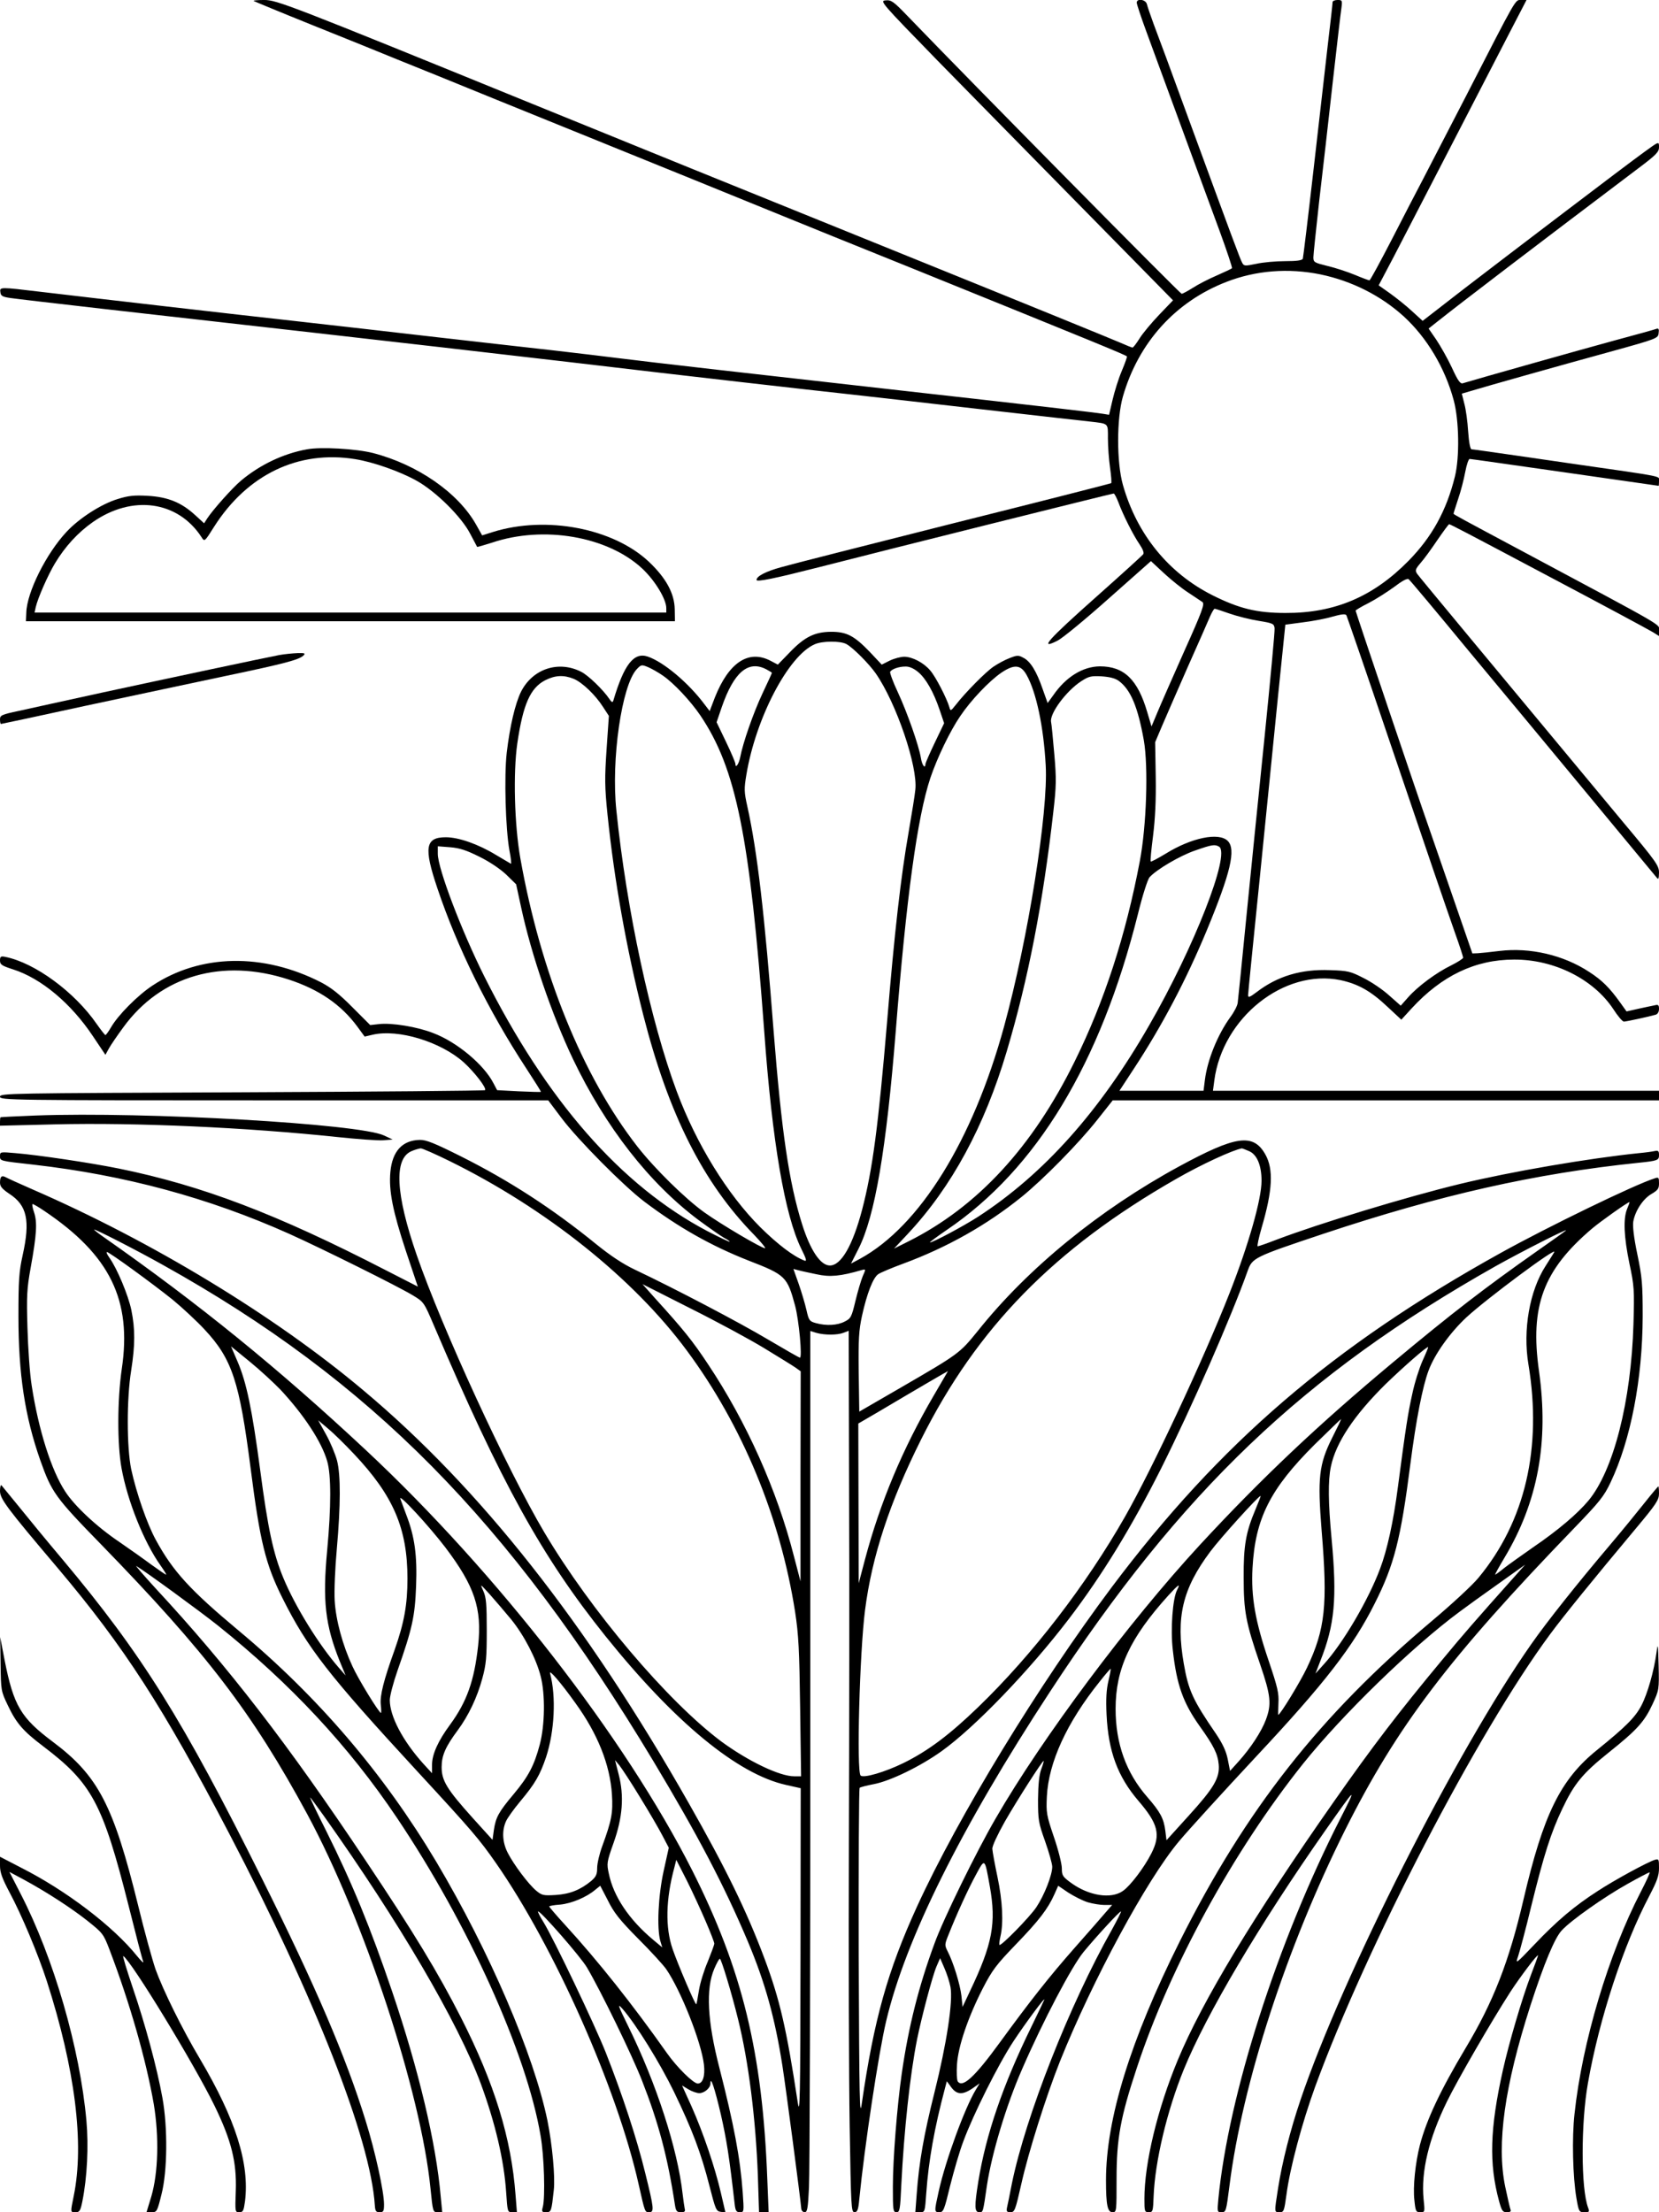 <?xml version="1.0" standalone="no"?>
<!DOCTYPE svg PUBLIC "-//W3C//DTD SVG 20010904//EN"
 "http://www.w3.org/TR/2001/REC-SVG-20010904/DTD/svg10.dtd">
<svg version="1.0" xmlns="http://www.w3.org/2000/svg"
 width="864pt" height="1152pt" viewBox="0 0 864 1152"
 preserveAspectRatio="xMidYMid meet">

<g transform="translate(0,1152) scale(0.1,-0.1)"
fill="#000000" stroke="none">
<path d="M1321 11515 c3 -2 140 -59 304 -125 165 -66 365 -147 445 -180 80
-32 312 -126 515 -209 851 -345 1369 -555 1505 -611 80 -33 372 -151 650 -263
980 -397 1119 -454 1129 -463 2 -1 -10 -36 -27 -76 -17 -40 -38 -108 -48 -151
l-18 -77 -31 5 c-42 7 -361 44 -1040 120 -740 83 -1338 151 -1485 170 -63 8
-214 26 -335 40 -121 13 -395 45 -610 69 -214 25 -534 61 -710 81 -344 38
-1073 122 -1350 155 -218 26 -217 26 -213 -2 2 -19 11 -24 53 -30 62 -9 720
-84 1600 -183 369 -42 956 -109 1305 -150 651 -77 1241 -144 1480 -170 74 -8
371 -42 659 -75 288 -33 547 -62 575 -65 102 -12 96 -6 96 -89 0 -41 5 -109
11 -151 6 -42 9 -79 6 -81 -2 -2 -370 -96 -818 -208 -448 -113 -854 -216 -902
-230 -80 -22 -127 -47 -127 -66 0 -12 96 8 320 65 342 88 1531 385 1540 385 4
0 15 -21 25 -47 24 -65 77 -170 110 -218 17 -25 24 -44 19 -51 -5 -7 -112
-104 -239 -217 -260 -231 -307 -284 -207 -233 26 13 146 112 266 219 l220 195
69 -64 c38 -35 95 -81 127 -101 31 -21 64 -42 72 -48 13 -9 0 -46 -94 -255
-60 -135 -123 -278 -140 -319 l-31 -74 -22 74 c-50 171 -121 239 -247 239 -89
-1 -177 -55 -243 -151 l-29 -40 -26 73 c-32 93 -64 145 -101 163 -25 14 -33
13 -71 -2 -24 -9 -61 -29 -83 -44 -41 -27 -149 -137 -197 -199 -27 -34 -28
-34 -34 -12 -13 45 -71 158 -99 190 -34 41 -94 72 -136 72 -18 0 -52 -9 -75
-20 l-42 -21 -63 67 c-81 84 -120 104 -201 104 -85 -1 -137 -26 -214 -106
l-63 -65 -40 21 c-114 58 -216 -11 -288 -192 l-27 -71 -26 34 c-84 113 -214
222 -297 250 -72 24 -123 -41 -179 -230 -4 -11 -9 -8 -21 10 -31 46 -108 121
-145 140 -118 61 -253 17 -314 -102 -31 -62 -59 -183 -75 -319 -14 -123 -6
-398 14 -508 8 -40 11 -71 8 -70 -3 2 -38 22 -78 46 -92 56 -194 92 -261 92
-107 0 -116 -53 -44 -266 103 -307 265 -636 463 -938 43 -66 78 -121 76 -122
-1 -1 -53 0 -115 3 l-113 6 -19 36 c-49 96 -189 214 -313 261 -83 33 -218 55
-284 47 l-45 -5 -92 92 c-67 68 -110 102 -163 130 -302 155 -630 149 -880 -17
-77 -51 -179 -154 -215 -217 -13 -22 -26 -40 -29 -40 -3 0 -23 26 -45 57 -115
167 -322 319 -476 350 -24 5 -28 2 -28 -19 0 -21 9 -27 68 -46 147 -47 302
-177 416 -348 l65 -97 18 33 c10 18 44 68 75 110 196 270 516 362 862 249 158
-52 272 -130 357 -245 l38 -52 43 10 c132 30 352 -36 473 -144 57 -52 121
-135 111 -145 -3 -3 -573 -8 -1266 -11 -1219 -5 -1260 -5 -1260 -23 0 -18 43
-19 1428 -19 l1427 0 70 -93 c85 -113 322 -352 430 -434 179 -135 349 -231
545 -308 191 -74 200 -83 241 -235 20 -76 38 -270 25 -270 -4 0 -79 43 -167
95 -148 88 -479 262 -694 364 -61 29 -126 72 -200 132 -226 184 -451 330 -704
457 -138 69 -182 87 -215 86 -91 -2 -143 -59 -153 -167 -9 -98 13 -206 81
-412 34 -102 62 -185 62 -185 -1 0 -75 39 -166 85 -568 293 -959 442 -1392
530 -148 30 -417 70 -536 80 -80 7 -82 7 -82 -14 0 -27 -5 -26 175 -46 473
-54 911 -172 1331 -360 169 -76 566 -273 645 -321 56 -34 57 -35 109 -157 351
-822 563 -1205 894 -1618 359 -447 687 -718 940 -774 l76 -17 -1 -862 c-1
-766 -3 -851 -15 -771 -58 382 -93 533 -173 747 -91 243 -200 467 -394 808
-534 940 -1087 1641 -1696 2151 -460 387 -1100 775 -1721 1045 -69 30 -132 59
-141 64 -21 11 -29 3 -29 -29 0 -20 12 -33 49 -58 92 -60 109 -139 69 -319
-19 -86 -22 -129 -22 -319 0 -300 33 -520 114 -750 59 -166 77 -192 314 -435
551 -566 790 -879 1076 -1407 296 -549 592 -1446 642 -1950 12 -120 13 -123
36 -123 l25 0 -8 83 c-24 276 -113 654 -253 1067 -112 330 -207 562 -342 833
-49 97 -87 177 -85 177 2 0 34 -44 72 -97 391 -550 698 -1074 817 -1394 75
-204 121 -398 132 -566 7 -101 7 -103 31 -103 l25 0 -7 88 c-22 298 -110 583
-285 927 -118 232 -246 443 -495 815 -404 606 -719 1014 -1095 1419 -63 69
-108 121 -100 116 47 -28 331 -235 425 -310 376 -301 681 -627 932 -1001 371
-552 675 -1224 748 -1654 19 -106 25 -321 12 -372 -7 -25 -5 -28 17 -28 27 0
28 5 40 115 8 67 -8 239 -33 362 -71 344 -301 880 -579 1348 -274 459 -615
859 -1032 1206 -250 209 -339 306 -428 469 -47 86 -102 246 -129 370 -23 113
-24 364 0 513 21 134 21 216 1 315 -16 77 -74 216 -114 272 -12 17 -18 30 -13
30 12 0 236 -163 342 -248 51 -42 126 -112 166 -155 144 -154 182 -271 240
-722 49 -384 78 -501 166 -677 130 -260 240 -401 703 -903 287 -311 321 -351
409 -477 303 -435 631 -1172 743 -1673 33 -146 32 -145 55 -145 27 0 25 20
-21 205 -43 177 -118 405 -205 626 -58 146 -271 593 -326 682 -17 27 -29 51
-27 53 9 8 224 -238 255 -292 72 -122 234 -454 287 -590 85 -217 133 -395 171
-646 5 -32 10 -38 31 -38 19 0 24 4 20 18 -2 9 -7 44 -11 77 -26 234 -136 575
-285 877 -52 106 -56 118 -29 88 72 -82 196 -283 269 -433 95 -197 141 -318
185 -491 31 -121 35 -131 58 -134 l25 -3 -24 103 c-31 133 -92 313 -153 450
l-49 108 33 -20 c18 -11 44 -20 57 -20 26 0 58 27 58 50 0 43 22 -24 54 -160
30 -133 44 -220 72 -467 4 -36 9 -43 27 -43 22 0 22 1 15 103 -13 180 -46 354
-122 651 -62 240 -71 410 -26 514 12 28 25 52 29 52 7 0 61 -177 95 -316 54
-217 92 -517 103 -816 l6 -188 25 0 25 0 -7 173 c-25 660 -130 1089 -391 1607
-349 690 -1018 1552 -1700 2189 -454 424 -868 761 -1368 1111 -26 18 -47 35
-47 37 0 6 223 -108 360 -185 1080 -602 1799 -1330 2552 -2582 231 -385 368
-645 493 -941 90 -214 141 -398 180 -648 20 -130 93 -685 98 -743 1 -10 9 -18
18 -18 13 0 17 19 22 128 4 70 7 1102 7 2294 l0 2167 32 -10 c43 -12 110 -12
142 1 l26 10 2 -818 c2 -449 1 -1280 -1 -1847 -2 -566 0 -1231 4 -1478 7 -421
8 -447 25 -447 15 0 20 12 25 67 27 274 101 764 140 928 101 427 390 1008 853
1715 684 1045 1320 1652 2322 2217 134 75 382 201 365 185 -5 -5 -73 -53 -150
-107 -273 -192 -443 -323 -750 -579 -391 -326 -685 -604 -1006 -951 -370 -401
-821 -1004 -1064 -1425 -99 -170 -273 -525 -318 -650 -82 -222 -136 -435 -171
-680 -24 -167 -46 -444 -46 -587 0 -123 1 -133 19 -133 17 0 19 13 25 143 14
280 45 571 82 757 23 114 80 330 101 379 l19 44 22 -51 c13 -29 27 -73 32 -99
14 -75 -20 -296 -83 -548 -56 -223 -81 -366 -93 -532 l-7 -93 25 0 c25 0 25 2
32 100 12 168 42 337 97 544 l10 38 17 -23 c32 -48 62 -51 117 -14 l37 26 -20
-33 c-57 -94 -157 -366 -193 -528 -24 -108 -24 -110 4 -110 20 0 25 12 55 137
19 75 49 180 69 232 52 141 182 401 261 521 62 94 171 241 160 215 -2 -5 -32
-68 -67 -140 -149 -305 -236 -560 -276 -805 -21 -131 -20 -160 5 -160 20 0 19
-5 40 140 25 165 100 416 183 605 110 253 258 534 320 610 66 80 190 215 195
211 2 -2 -20 -45 -48 -96 -219 -388 -448 -969 -520 -1320 -11 -58 -23 -115
-26 -128 -3 -18 0 -22 19 -22 21 0 25 10 56 147 37 166 129 457 201 638 171
426 451 944 619 1145 52 62 226 253 405 445 354 378 505 573 616 796 101 200
135 334 185 724 30 233 64 406 95 488 32 86 111 196 195 275 104 97 481 377
459 341 -4 -8 -25 -40 -45 -72 -83 -129 -119 -333 -89 -512 72 -434 -17 -818
-260 -1111 -30 -37 -140 -139 -245 -227 -583 -492 -966 -979 -1311 -1667 -257
-514 -384 -925 -384 -1243 0 -131 8 -167 34 -167 21 0 21 3 21 173 0 211 20
320 105 577 174 529 503 1130 866 1585 204 255 570 611 817 793 29 22 118 86
197 142 l143 102 -49 -55 c-210 -235 -275 -310 -380 -437 -232 -279 -364 -452
-566 -740 -420 -599 -687 -1041 -814 -1347 -106 -255 -174 -538 -174 -723 0
-66 1 -70 23 -70 21 0 22 5 25 83 7 182 70 446 157 660 119 291 394 755 738
1246 164 233 166 235 76 58 -327 -642 -581 -1435 -634 -1979 -6 -67 -6 -68 17
-68 23 0 24 5 41 138 67 534 299 1246 602 1852 271 541 541 897 1192 1571 134
139 156 166 191 240 105 221 166 538 167 864 0 169 -3 204 -28 324 -18 86 -25
146 -21 170 10 56 51 118 94 143 34 20 40 28 40 56 0 30 -2 33 -22 26 -103
-32 -558 -253 -803 -389 -874 -485 -1462 -990 -2025 -1740 -381 -509 -799
-1193 -1015 -1665 -152 -333 -223 -584 -287 -1025 -11 -79 -13 16 -16 774 -1
476 1 868 5 871 5 4 37 12 73 19 86 16 244 93 354 172 172 123 457 419 663
689 173 227 326 477 480 783 161 322 365 788 450 1027 25 70 30 73 395 195
607 202 1101 314 1643 370 98 10 105 13 105 40 0 21 -4 25 -22 21 -13 -3 -50
-8 -83 -11 -261 -27 -660 -95 -930 -160 -281 -68 -734 -206 -958 -291 -49 -19
-92 -34 -97 -34 -4 0 5 43 20 95 58 197 63 306 20 383 -63 112 -153 99 -451
-63 -413 -225 -785 -528 -1046 -855 -96 -118 -95 -118 -409 -300 l-209 -121
-3 205 c-2 172 1 219 17 293 26 118 58 200 85 218 12 8 71 33 131 55 227 84
433 200 614 346 114 92 299 280 396 403 l80 101 1423 0 1422 0 0 25 0 25
-1161 0 -1162 0 7 53 c43 328 364 583 657 523 92 -20 157 -56 244 -138 l73
-68 53 58 c157 171 332 255 534 255 209 1 414 -102 517 -258 23 -36 48 -65 55
-65 12 0 132 26 166 36 10 3 17 15 17 30 0 20 -4 24 -22 19 -13 -2 -51 -11
-85 -18 l-62 -14 -33 46 c-55 77 -95 117 -162 160 -134 88 -308 128 -466 109
-47 -6 -98 -11 -114 -12 l-28 -1 -95 275 c-52 151 -112 325 -133 385 -57 161
-380 1119 -380 1125 0 3 30 21 68 40 37 19 96 57 132 83 42 32 68 46 76 41 7
-5 146 -171 310 -370 165 -198 450 -542 634 -764 184 -222 340 -411 347 -419
10 -13 12 -9 13 24 0 37 -12 55 -188 265 -671 807 -1059 1274 -1071 1291 -12
18 -11 24 17 57 18 20 57 74 88 120 31 45 58 82 61 82 6 0 92 -45 503 -263
329 -174 518 -276 558 -299 l32 -20 0 30 c0 33 47 6 -690 400 -352 188 -380
203 -380 207 0 3 11 37 24 77 14 40 30 103 37 141 7 37 17 67 23 67 6 0 229
-32 496 -70 267 -38 486 -70 488 -70 1 0 2 11 2 24 0 29 43 20 -450 91 -212
31 -414 60 -450 65 -36 5 -70 10 -76 10 -7 0 -14 36 -18 93 -3 51 -12 117 -20
145 l-13 52 51 15 c79 24 444 127 721 203 246 68 250 70 253 97 3 20 0 26 -10
23 -7 -3 -107 -31 -223 -62 -169 -46 -715 -200 -787 -222 -13 -4 -26 14 -57
82 -22 47 -59 112 -81 145 l-40 58 43 34 c128 102 540 416 1050 801 92 69 107
85 107 109 0 32 1 32 -80 -27 -89 -64 -696 -526 -933 -708 l-218 -169 -57 52
c-30 28 -82 69 -114 92 l-58 41 79 150 c70 135 380 734 607 1174 l84 162 -28
0 c-32 0 -19 22 -287 -500 -98 -190 -199 -385 -225 -435 -26 -49 -98 -188
-159 -307 -62 -120 -115 -218 -119 -218 -4 0 -39 13 -77 29 -39 16 -103 37
-142 46 -68 17 -73 19 -73 45 0 14 14 146 30 291 17 145 49 422 70 614 22 193
42 369 46 393 5 40 4 42 -20 42 -14 0 -26 -5 -26 -11 0 -7 -11 -107 -25 -223
-13 -116 -47 -411 -75 -656 -28 -245 -53 -451 -55 -457 -3 -9 -31 -13 -92 -13
-48 0 -116 -6 -151 -14 -59 -12 -64 -12 -73 6 -11 20 -43 106 -284 763 -80
220 -160 436 -177 480 -16 44 -32 90 -35 103 -6 25 -53 32 -53 8 0 -8 23 -77
51 -153 28 -76 109 -298 181 -493 72 -195 161 -440 200 -544 38 -104 67 -191
64 -193 -3 -3 -39 -20 -80 -38 -42 -18 -98 -47 -124 -64 -27 -17 -53 -31 -58
-31 -8 0 -1090 1096 -1429 1448 -72 75 -84 83 -113 80 -31 -3 -25 -10 270
-313 167 -170 511 -521 765 -779 l462 -470 -72 -75 c-40 -42 -86 -97 -102
-123 -17 -27 -33 -48 -37 -48 -4 0 -33 12 -65 26 -54 23 -470 193 -1103 449
-1101 446 -1236 500 -1960 795 -1266 516 -1329 540 -1394 540 -33 0 -57 -2
-55 -5z m5556 -1424 c163 -34 314 -110 434 -219 121 -111 215 -269 260 -437
28 -104 31 -297 6 -397 -44 -178 -120 -315 -242 -439 -184 -187 -385 -272
-640 -271 -150 0 -242 23 -380 92 -229 115 -394 317 -467 575 -33 117 -33 345
0 460 81 281 273 494 539 597 154 60 323 73 490 39z m-474 -1766 c40 -14 108
-31 152 -38 74 -12 80 -15 83 -38 2 -14 -22 -268 -52 -565 -30 -296 -74 -723
-96 -949 -22 -225 -42 -422 -44 -436 -1 -15 -18 -48 -38 -75 -67 -92 -120
-224 -133 -328 l-7 -56 -219 0 -219 0 74 113 c148 225 273 463 380 720 125
302 154 424 110 468 -46 46 -189 17 -324 -67 -40 -24 -75 -43 -77 -40 -3 2 3
62 12 133 11 88 16 185 14 308 l-3 180 36 85 c20 47 80 184 133 305 54 121
106 239 116 263 10 23 21 42 25 42 3 0 38 -11 77 -25z m822 -630 c237 -699
297 -874 354 -1037 23 -64 41 -120 41 -125 0 -5 -28 -23 -62 -40 -78 -38 -175
-110 -225 -167 l-38 -43 -60 53 c-33 30 -93 71 -134 91 -68 35 -81 38 -175 41
-149 6 -273 -31 -381 -114 -36 -27 -45 -31 -45 -16 0 9 27 280 60 602 32 322
76 752 96 956 l38 371 90 12 c50 6 120 19 156 30 47 13 67 15 72 7 3 -6 100
-286 213 -621z m-2817 471 c34 -18 119 -104 153 -153 107 -154 220 -486 206
-606 -2 -23 -18 -123 -35 -221 -40 -227 -74 -524 -112 -986 -46 -544 -75 -768
-130 -979 -49 -186 -109 -291 -168 -291 -49 0 -102 79 -145 216 -68 215 -107
484 -148 1004 -47 609 -85 937 -137 1171 -17 76 -17 92 -5 164 49 296 219 621
356 680 40 18 135 18 165 1z m-956 -164 c57 -39 144 -132 195 -207 187 -277
258 -629 333 -1645 42 -579 107 -957 193 -1133 25 -50 30 -66 18 -62 -57 21
-140 84 -232 175 -171 171 -332 432 -434 705 -137 367 -262 948 -315 1465 -28
264 28 651 106 735 23 24 25 25 59 11 19 -8 54 -28 77 -44z m538 33 c17 -9 30
-17 30 -19 0 -2 -22 -50 -49 -107 -48 -102 -102 -258 -116 -332 -7 -36 -25
-61 -25 -35 0 7 -22 59 -49 115 l-49 102 27 79 c63 182 138 245 231 197z m791
-14 c41 -34 81 -104 113 -199 l23 -68 -48 -100 c-26 -54 -48 -105 -49 -111 -1
-30 -18 -9 -24 30 -11 65 -70 234 -120 342 -25 53 -43 102 -40 107 9 14 45 27
79 27 19 1 43 -9 66 -28z m565 -15 c51 -90 89 -270 100 -471 14 -242 -92 -905
-217 -1361 -163 -594 -439 -1039 -750 -1209 l-47 -25 39 77 c86 170 145 520
194 1133 55 695 112 1113 180 1318 35 104 103 246 156 323 55 82 150 182 214
226 67 45 101 42 131 -11z m-2358 -21 c45 -19 113 -84 153 -147 l30 -46 -12
-174 c-10 -150 -10 -195 5 -341 35 -341 99 -700 186 -1042 132 -518 312 -875
579 -1147 36 -38 61 -68 55 -68 -18 0 -230 125 -315 186 -101 72 -261 230
-350 344 -285 366 -503 904 -609 1500 -31 175 -38 445 -16 598 30 205 68 290
146 330 52 26 96 28 148 7z m2839 -11 c62 -46 99 -136 130 -309 24 -139 14
-446 -21 -630 -73 -386 -185 -730 -338 -1040 -220 -448 -508 -760 -868 -940
l-74 -37 73 78 c227 243 398 558 514 949 112 376 189 773 243 1250 15 130 16
169 5 295 -7 80 -14 156 -17 170 -9 43 78 161 156 212 40 26 52 29 107 26 43
-3 71 -10 90 -24z m522 -863 c60 -38 -130 -524 -364 -930 -257 -448 -549 -775
-891 -997 -76 -49 -235 -134 -251 -134 -4 0 36 30 89 66 467 317 799 866 994
1643 24 98 51 182 61 193 36 40 158 112 237 139 88 31 103 33 125 20z m-3853
-52 c53 -26 108 -63 140 -93 l52 -51 26 -120 c53 -246 160 -559 270 -790 170
-355 398 -647 655 -839 57 -42 116 -83 132 -92 16 -8 29 -17 29 -20 0 -3 -52
22 -116 55 -450 237 -838 680 -1162 1327 -118 236 -242 561 -242 638 l0 39 65
-5 c49 -4 85 -16 151 -49z m-155 -1585 c502 -247 958 -611 1236 -987 289 -390
487 -868 564 -1362 18 -118 22 -197 26 -497 l5 -358 -36 0 c-76 0 -240 79
-379 181 -280 209 -680 681 -922 1089 -193 325 -533 1063 -665 1445 -110 318
-119 500 -28 540 18 8 40 14 49 15 9 0 77 -30 150 -66z m4163 52 c42 -17 66
-74 66 -155 0 -96 -67 -332 -167 -586 -134 -341 -401 -912 -544 -1163 -204
-358 -482 -719 -765 -992 -149 -144 -261 -228 -389 -291 -96 -47 -208 -80
-223 -65 -22 22 -5 642 23 861 36 281 129 563 292 889 291 582 693 993 1327
1356 132 76 295 151 344 160 1 0 18 -6 36 -14z m1970 -301 c-21 -51 -17 -145
12 -285 25 -117 26 -137 21 -315 -12 -403 -104 -763 -235 -920 -58 -69 -158
-154 -287 -242 -60 -42 -129 -91 -152 -109 -23 -19 -44 -34 -46 -34 -3 0 19
39 48 88 174 290 232 602 180 972 -48 339 22 526 276 742 45 38 186 138 195
138 2 0 -4 -16 -12 -35z m-8243 -11 c342 -230 457 -464 403 -824 -23 -159 -24
-390 -1 -516 31 -171 117 -385 203 -506 19 -27 32 -48 29 -48 -3 0 -38 24 -78
53 -39 29 -114 82 -165 117 -119 80 -235 189 -283 264 -72 110 -139 322 -174
551 -10 61 -19 196 -22 300 -5 167 -3 205 17 315 31 171 35 236 17 288 -8 23
-11 42 -7 42 4 0 32 -16 61 -36z m4023 -330 c68 -15 123 -10 233 22 23 6 23 6
6 -32 -9 -22 -26 -79 -38 -129 -20 -84 -24 -91 -56 -107 -38 -20 -96 -23 -150
-8 -33 9 -37 14 -49 68 -7 31 -25 92 -40 135 l-28 79 27 -7 c14 -4 57 -13 95
-21z m-275 -384 c74 -45 147 -90 163 -101 l28 -20 -1 -547 0 -547 -34 130
c-88 345 -247 700 -447 1000 -82 124 -130 183 -278 346 l-64 72 249 -126 c138
-69 310 -162 384 -207z m-2519 -216 c123 -132 215 -272 244 -373 21 -71 21
-238 0 -463 -25 -265 -10 -391 65 -578 l31 -75 -35 40 c-105 120 -228 320
-289 467 -53 127 -81 259 -121 563 -42 315 -71 456 -118 565 l-34 79 98 -80
c54 -44 125 -110 159 -145z m5949 151 c-17 -38 -42 -116 -54 -174 -23 -104
-33 -168 -75 -486 -23 -178 -56 -328 -93 -425 -61 -163 -193 -387 -291 -495
l-45 -50 25 65 c75 188 88 324 59 635 -18 191 -19 305 -4 377 26 126 122 269
285 430 94 91 216 198 222 193 1 -1 -12 -33 -29 -70z m-2546 -182 c-162 -277
-279 -556 -358 -853 l-33 -125 -1 416 -1 416 103 60 c209 124 362 213 364 213
0 0 -33 -57 -74 -127z m2075 -220 c-69 -138 -77 -209 -55 -484 32 -387 19
-512 -76 -713 -35 -74 -140 -246 -150 -246 -1 0 0 27 1 60 3 52 -4 83 -51 222
-70 206 -92 332 -84 482 14 258 91 412 324 644 74 72 135 132 137 132 2 0 -19
-44 -46 -97z m-5095 -84 c206 -218 279 -389 279 -649 0 -136 -17 -230 -67
-372 -57 -158 -77 -238 -72 -285 3 -24 3 -43 1 -43 -10 0 -119 177 -149 244
-51 110 -86 239 -92 341 -3 50 2 170 11 268 20 228 21 385 1 462 -9 33 -34 94
-57 135 l-41 74 51 -43 c28 -23 89 -83 135 -132z m477 -488 c152 -201 191
-318 170 -511 -20 -183 -59 -292 -146 -411 -62 -84 -94 -154 -94 -209 l0 -44
-45 49 c-108 120 -175 248 -175 332 0 21 18 90 40 153 77 219 91 282 97 441 6
160 -7 257 -52 373 -12 33 -26 70 -30 81 -11 32 148 -140 235 -254z m4219 200
c-51 -120 -63 -191 -62 -356 0 -176 11 -235 85 -450 57 -166 61 -210 30 -292
-23 -61 -79 -146 -140 -214 l-46 -51 -12 61 c-9 44 -27 81 -61 132 -120 175
-144 226 -168 366 -42 241 -7 389 138 583 52 70 251 290 262 290 2 0 -10 -31
-26 -69z m-3876 -575 c67 -83 130 -204 153 -296 24 -93 22 -253 -5 -355 -29
-109 -59 -166 -136 -258 -78 -93 -93 -120 -103 -187 l-7 -51 -105 116 c-132
147 -160 192 -160 263 0 60 20 106 84 192 56 76 101 170 128 270 20 73 23 109
23 250 0 137 -3 172 -18 205 -18 40 -18 39 35 -19 29 -33 79 -91 111 -130z
m3468 156 c-24 -44 -36 -207 -23 -315 20 -182 54 -275 140 -396 73 -102 94
-144 99 -200 6 -69 -25 -122 -157 -267 l-115 -127 -6 49 c-8 64 -26 98 -94
176 -110 126 -165 278 -165 459 0 209 75 370 275 591 51 56 65 66 46 30z
m-358 -474 c-11 -45 -14 -96 -10 -178 9 -190 58 -322 166 -448 103 -120 117
-176 67 -274 -37 -73 -109 -168 -148 -195 -62 -44 -178 -25 -270 42 -44 32
-48 39 -48 76 0 22 -18 95 -41 162 -39 115 -41 127 -37 212 9 178 104 385 275
598 29 37 55 67 57 67 2 0 -3 -28 -11 -62z m-2776 -117 c116 -160 180 -321
190 -476 6 -96 -2 -136 -51 -270 -14 -38 -26 -89 -26 -112 0 -34 -6 -46 -31
-68 -56 -46 -110 -68 -184 -73 -65 -4 -73 -2 -102 22 -41 34 -118 137 -149
198 -27 53 -31 112 -10 161 7 18 41 65 75 106 78 93 103 137 135 231 44 134
53 314 21 435 -8 26 52 -42 132 -154z m335 -488 c47 -76 100 -167 118 -202
l33 -63 -27 -122 c-28 -128 -36 -297 -17 -364 l10 -33 -49 41 c-124 104 -205
225 -229 342 -12 54 -11 61 24 160 48 134 56 246 27 358 l-19 74 22 -26 c12
-15 61 -89 107 -165z m2091 145 c-11 -30 -16 -77 -17 -158 0 -108 2 -121 37
-219 20 -57 37 -117 37 -132 0 -43 -41 -148 -83 -211 -35 -52 -184 -204 -192
-196 -2 2 0 21 5 43 17 71 11 186 -15 310 -14 66 -26 132 -27 147 -1 15 26 72
65 142 66 115 195 316 202 316 2 0 -3 -19 -12 -42z m-1747 -795 c24 -56 44
-107 44 -114 0 -7 -16 -49 -34 -94 -19 -44 -40 -111 -46 -150 -6 -38 -12 -71
-14 -72 -5 -5 -97 211 -123 287 -39 113 -36 259 9 425 l10 40 56 -110 c30 -60
74 -156 98 -212z m1479 183 c34 -190 14 -299 -103 -544 l-39 -83 -6 58 c-7 60
-42 174 -72 232 -16 32 -16 35 6 89 40 101 100 233 142 310 47 87 45 88 72
-62z m-1989 -73 c31 -63 61 -101 157 -198 66 -66 132 -138 147 -160 76 -111
182 -378 196 -496 7 -60 -6 -99 -32 -99 -23 0 -109 85 -161 159 -180 255 -358
479 -530 667 -46 50 -83 94 -83 96 0 3 26 8 58 10 59 6 136 38 182 77 14 11
25 20 26 21 0 0 18 -35 40 -77z m2499 -9 c27 -8 66 -14 87 -14 l40 0 -34 -39
c-18 -21 -91 -105 -162 -185 -133 -151 -232 -277 -391 -495 -129 -177 -192
-235 -217 -200 -5 8 -7 48 -4 89 6 94 57 244 134 395 50 97 71 124 173 230
121 125 167 186 200 260 l20 45 53 -36 c30 -19 75 -42 101 -50z"/>
<path d="M1598 9180 c-122 -22 -244 -80 -343 -163 -45 -38 -146 -151 -176
-197 l-16 -25 -47 43 c-71 65 -141 94 -246 100 -71 4 -101 1 -158 -17 -83 -25
-199 -99 -265 -170 -106 -113 -207 -315 -210 -421 l-2 -45 1690 0 1690 0 -1
61 c-1 83 -45 164 -135 249 -185 174 -534 241 -811 155 l-57 -18 -32 57 c-94
166 -305 312 -537 372 -87 22 -272 33 -344 19z m252 -51 c94 -15 233 -64 319
-112 101 -56 235 -189 280 -277 19 -36 35 -66 36 -68 1 -1 36 9 77 22 269 91
603 33 783 -135 66 -62 125 -159 125 -206 l0 -23 -1645 0 -1645 0 6 28 c11 48
64 168 100 228 53 88 119 160 197 215 206 144 444 111 567 -79 15 -24 16 -23
65 55 173 272 439 400 735 352z"/>
<path d="M1455 8109 c-88 -17 -569 -119 -920 -195 -187 -41 -384 -84 -437 -96
-90 -19 -98 -23 -98 -44 0 -13 2 -24 5 -24 3 0 204 43 447 96 244 52 571 122
728 155 301 63 376 83 400 105 12 12 8 14 -30 13 -25 -1 -67 -5 -95 -10z"/>
<path d="M185 5711 c-99 -4 -181 -8 -182 -9 -2 -1 -3 -11 -3 -23 l0 -21 288 7
c421 10 997 -16 1468 -66 105 -11 213 -19 240 -17 l49 4 -45 21 c-128 61
-1242 125 -1815 104z"/>
<path d="M0 3756 c0 -41 34 -87 301 -402 347 -411 548 -723 891 -1379 450
-860 738 -1596 760 -1938 2 -31 6 -37 25 -37 20 0 23 5 23 41 0 66 -46 276
-96 436 -103 333 -259 698 -541 1263 -412 827 -623 1165 -1038 1660 -81 96
-183 220 -227 275 -45 55 -85 104 -90 110 -4 5 -8 -8 -8 -29z"/>
<path d="M8564 3693 c-38 -48 -118 -146 -179 -218 -168 -198 -328 -399 -409
-515 -390 -555 -984 -1727 -1203 -2375 -54 -159 -96 -327 -117 -461 -20 -128
-20 -124 8 -124 22 0 24 5 36 93 18 138 81 372 149 560 270 737 846 1846 1224
2357 71 96 221 281 446 550 107 128 121 149 121 183 0 20 -2 37 -3 37 -2 0
-35 -39 -73 -87z"/>
<path d="M3 2855 c2 -138 2 -141 38 -216 44 -93 80 -134 183 -212 255 -193
311 -298 446 -832 37 -148 71 -279 76 -290 4 -11 -11 3 -33 30 -122 152 -366
339 -603 459 l-110 57 0 -46 c0 -36 11 -66 49 -138 63 -117 149 -322 195 -464
147 -457 196 -845 140 -1118 -18 -89 -18 -85 10 -85 20 0 25 7 35 57 25 125
33 288 21 420 -34 377 -170 846 -342 1180 l-59 115 73 -39 c120 -65 248 -148
334 -216 79 -63 83 -68 114 -149 106 -278 191 -575 231 -806 28 -170 23 -357
-13 -480 l-25 -82 27 0 c27 0 29 4 51 93 31 120 33 348 5 502 -28 156 -90 385
-154 572 -32 95 -55 170 -50 167 43 -27 369 -562 475 -779 88 -181 116 -293
111 -442 -4 -112 -4 -113 18 -113 20 0 23 7 30 57 24 196 -48 426 -235 742
-94 158 -192 358 -231 466 -17 50 -58 198 -90 330 -129 524 -208 677 -444 854
-167 125 -205 188 -252 426 l-23 120 2 -140z"/>
<path d="M8627 2915 c-13 -97 -47 -216 -79 -277 -33 -62 -80 -109 -232 -232
-190 -154 -278 -334 -382 -779 -75 -322 -157 -532 -301 -772 -132 -221 -203
-372 -238 -504 -24 -94 -37 -218 -29 -288 6 -58 8 -63 31 -63 24 0 24 1 17 68
-14 144 27 314 121 507 54 111 232 419 332 574 51 78 143 200 143 188 0 -3
-16 -47 -36 -99 -47 -123 -115 -355 -147 -498 -68 -305 -73 -487 -20 -682 14
-51 19 -58 40 -58 19 0 24 4 19 16 -3 8 -15 61 -27 117 -46 222 -3 525 131
942 72 222 127 354 164 393 49 53 221 174 341 241 60 34 113 61 116 61 4 0
-17 -46 -46 -102 -167 -322 -305 -782 -345 -1156 -14 -125 -9 -328 10 -439 12
-70 14 -73 41 -73 26 0 28 2 20 23 -38 99 -38 442 -1 650 59 336 185 719 320
975 40 77 50 104 50 144 0 46 -1 49 -22 43 -38 -12 -208 -104 -298 -163 -121
-78 -211 -154 -328 -277 -98 -103 -101 -105 -86 -63 8 24 40 142 69 263 66
268 102 381 161 505 62 131 105 184 241 293 149 119 187 161 230 254 33 72 34
74 31 200 -3 113 -4 121 -11 68z"/>
</g>
</svg>
